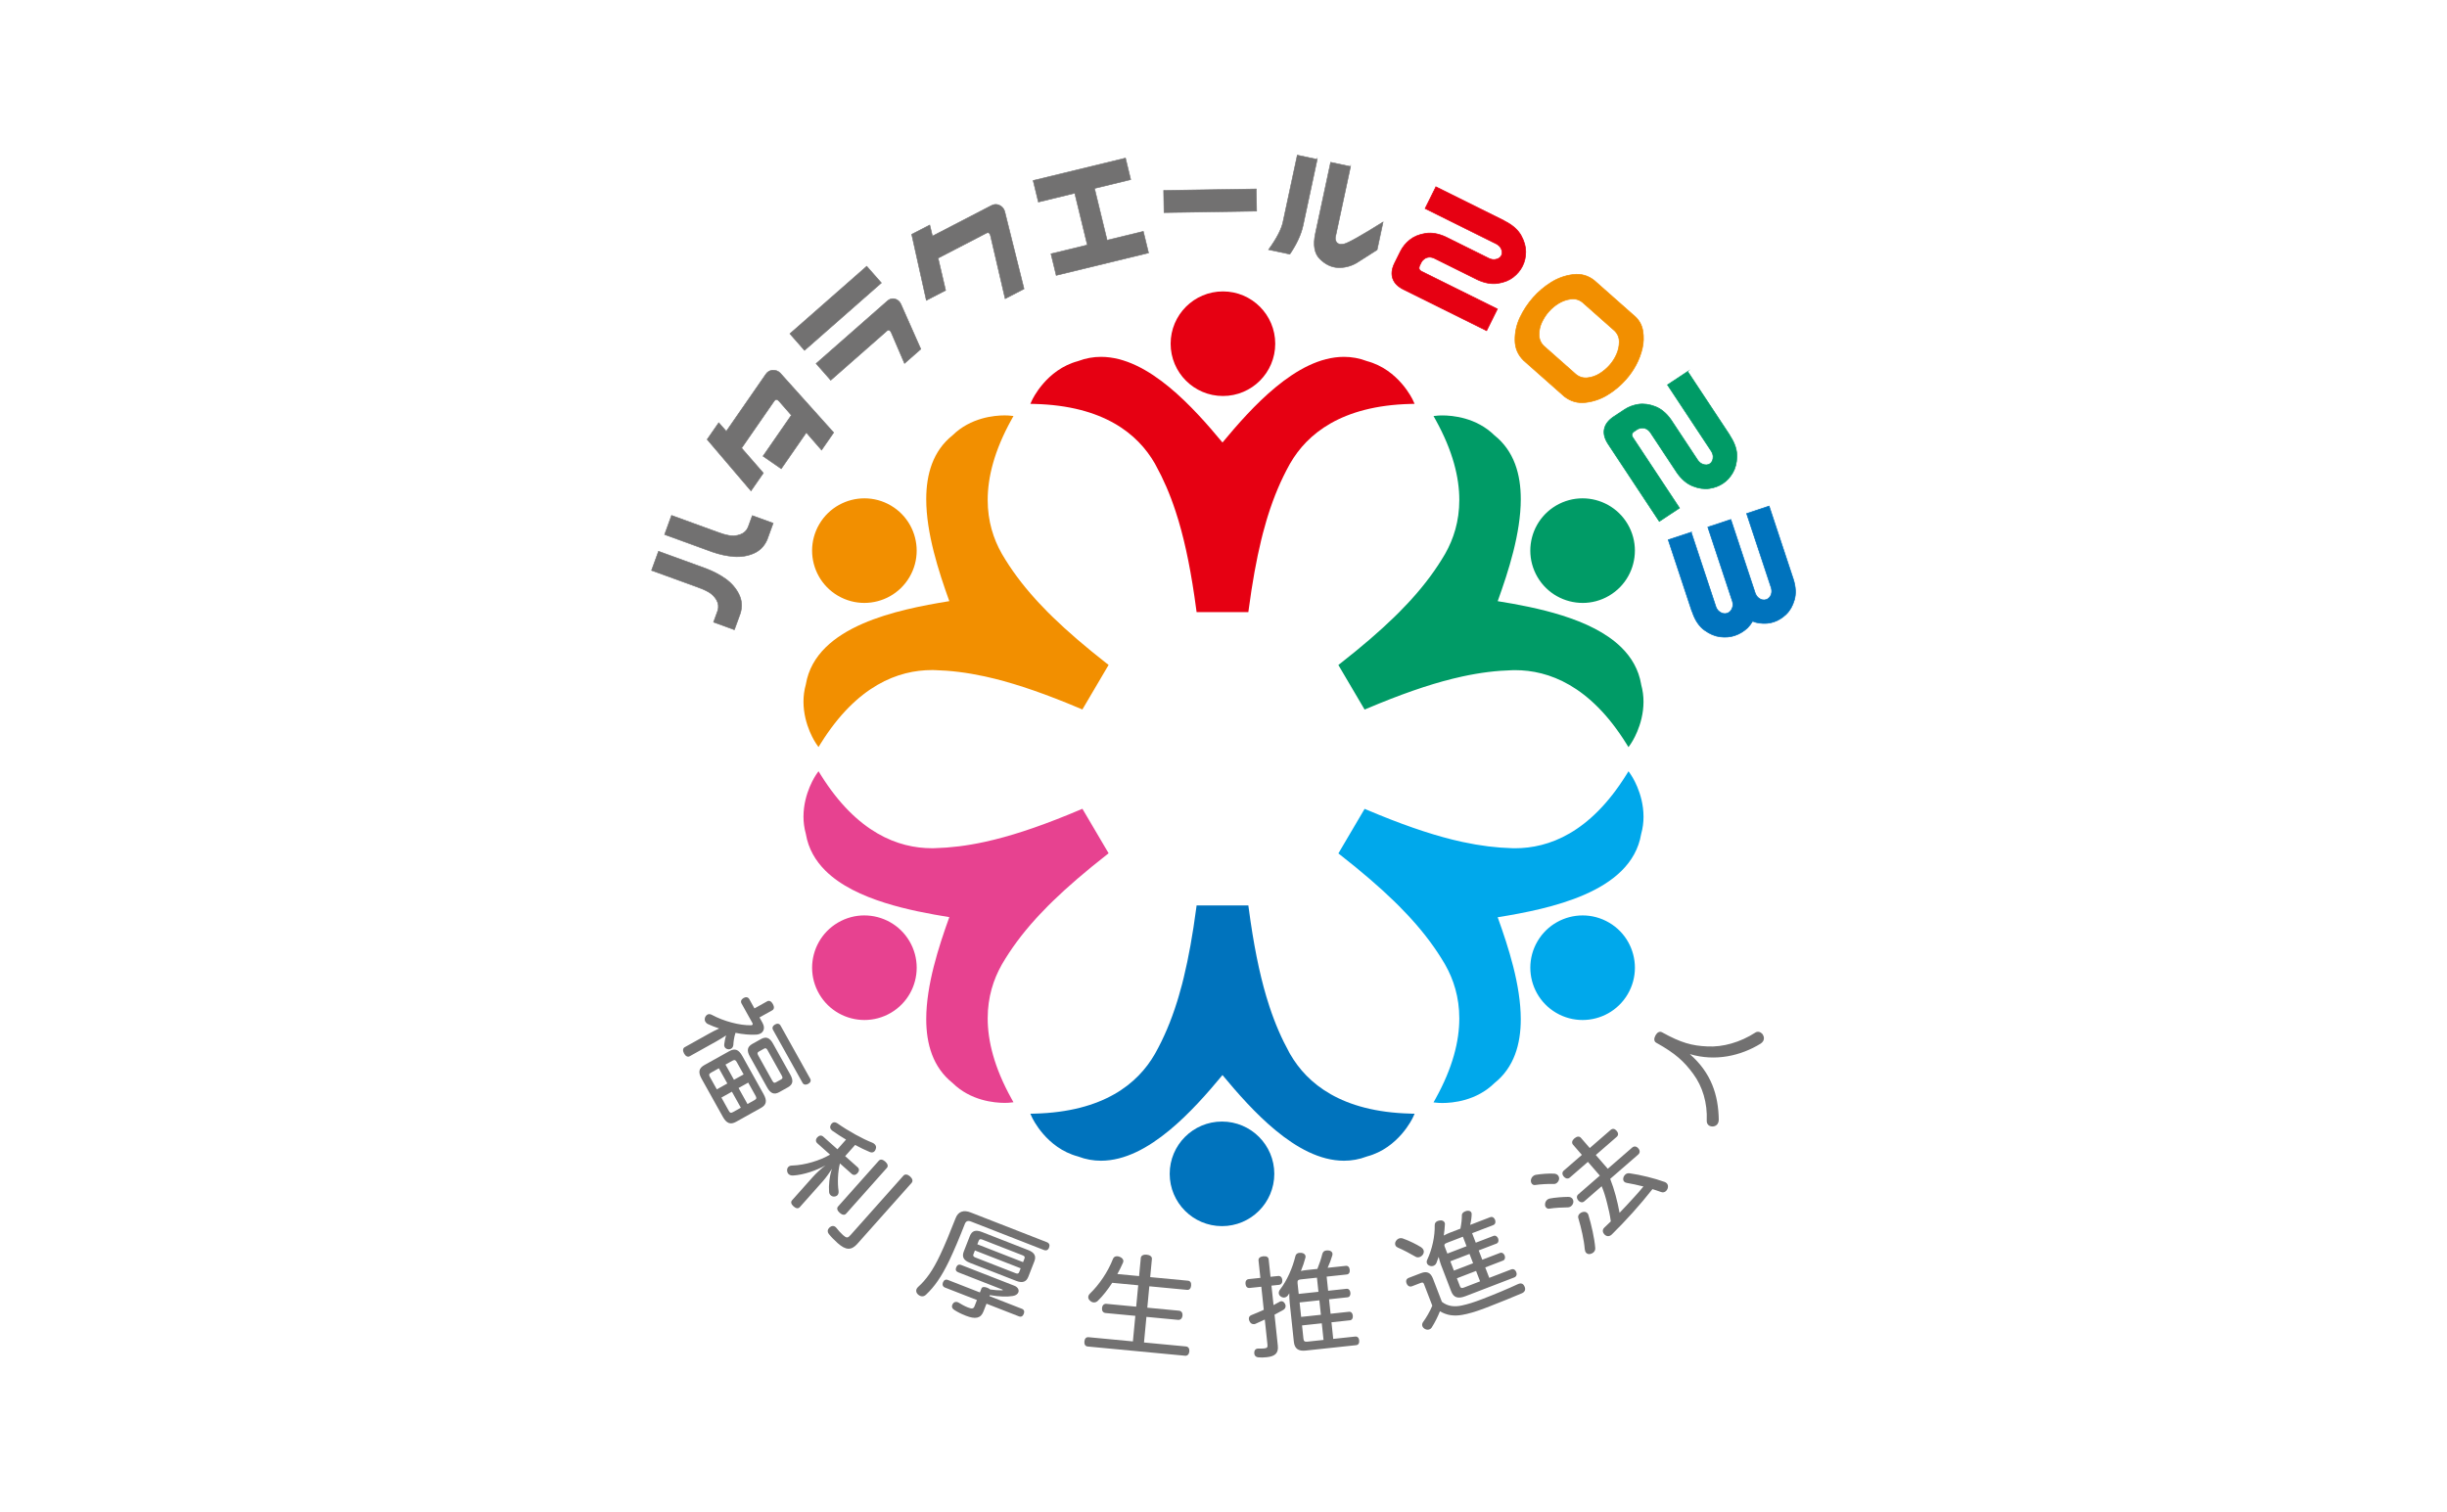 <?xml version="1.0" encoding="UTF-8" standalone="no"?>
<svg
   id="_レイヤー_1"
   data-name="レイヤー 1"
   viewBox="0 0 1600 989"
   version="1.1"
   sodipodi:docname="hatarakuyell.svg"
   width="1600"
   height="989"
   inkscape:version="1.2 (dc2aedaf03, 2022-05-15)"
   inkscape:export-filename="hatarakuyell.png"
   inkscape:export-xdpi="96"
   inkscape:export-ydpi="96"
   xmlns:inkscape="http://www.inkscape.org/namespaces/inkscape"
   xmlns:sodipodi="http://sodipodi.sourceforge.net/DTD/sodipodi-0.dtd"
   xmlns="http://www.w3.org/2000/svg"
   xmlns:svg="http://www.w3.org/2000/svg">
  <sodipodi:namedview
     id="namedview87"
     pagecolor="#ffffff"
     bordercolor="#000000"
     borderopacity="0.25"
     inkscape:showpageshadow="2"
     inkscape:pageopacity="0.0"
     inkscape:pagecheckerboard="0"
     inkscape:deskcolor="#d1d1d1"
     showgrid="false"
     inkscape:zoom="1.3056855"
     inkscape:cx="926.33333"
     inkscape:cy="393.28001"
     inkscape:window-width="1931"
     inkscape:window-height="1259"
     inkscape:window-x="114"
     inkscape:window-y="114"
     inkscape:window-maximized="0"
     inkscape:current-layer="_レイヤー_1" />
  <defs
     id="defs4">
    <style
       id="style2">
      .cls-1 {
        fill: #e74290;
      }

      .cls-2 {
        stroke: #727171;
        stroke-width: .37px;
      }

      .cls-2, .cls-3, .cls-4, .cls-5, .cls-6 {
        stroke-miterlimit: 10;
      }

      .cls-2, .cls-7 {
        fill: #727171;
      }

      .cls-8, .cls-4 {
        fill: #0073bd;
      }

      .cls-9 {
        fill: #00a8eb;
      }

      .cls-3 {
        stroke: #009b66;
      }

      .cls-3, .cls-10 {
        fill: #009b66;
      }

      .cls-3, .cls-4, .cls-5, .cls-6 {
        stroke-width: .43px;
      }

      .cls-4 {
        stroke: #0073bd;
      }

      .cls-11, .cls-6 {
        fill: #e60012;
      }

      .cls-12, .cls-5 {
        fill: #f28f00;
      }

      .cls-5 {
        stroke: #f28f00;
      }

      .cls-6 {
        stroke: #e60012;
      }
    </style>
  </defs>
  <g
     id="g356"
     transform="translate(0,101.228)">
    <g
       id="g28"
       transform="translate(425.795)">
      <path
         class="cls-2"
         d="m 4.79,259.29 31.01,11.29 c 4.79,1.81 9.11,4.08 12.95,6.81 3.82,2.79 6.69,6.13 8.62,10.01 1.93,3.89 2.24,8.04 0.93,12.46 l -3.91,10.75 -13.62,-4.96 2.77,-7.6 c 0.72,-2.4 0.44,-4.7 -0.82,-6.91 -1.27,-2.21 -3,-3.94 -5.19,-5.19 -2.19,-1.25 -4.69,-2.35 -7.49,-3.31 L 0.23,271.8 4.78,259.29 Z m 8.53,-23.45 29.79,10.84 c 2.76,1.07 5.37,1.84 7.86,2.28 2.48,0.45 4.92,0.24 7.31,-0.64 2.39,-0.88 4.09,-2.46 5.07,-4.76 l 2.77,-7.6 13.62,4.96 -3.91,10.75 c -1.85,4.23 -4.76,7.21 -8.72,8.95 -3.97,1.74 -8.32,2.45 -13.04,2.13 -4.7,-0.38 -9.47,-1.41 -14.3,-3.11 L 8.76,248.35 13.31,235.84 Z"
         id="path6" />
      <path
         class="cls-2"
         d="m 36.58,186.16 7.58,-10.94 4.95,5.59 L 75,143.43 c 1.05,-1.51 2.47,-2.37 4.27,-2.56 2.01,-0.12 3.7,0.49 5.05,1.82 l 34.99,38.99 -7.92,11.43 -9.96,-11.46 -16.4,23.67 -11.92,-8.25 18.53,-26.76 -8.01,-9.15 c -1.2,-1.31 -2.2,-1.44 -3.01,-0.41 L 59.11,191.8 73.33,208.13 65.24,219.8 36.56,186.14 Z"
         id="path8" />
      <path
         class="cls-2"
         d="m 90.68,117.02 50.24,-44.13 9.57,10.89 -50.24,44.13 z m 17.14,19.51 46.68,-41.01 c 1.38,-1.21 2.92,-1.65 4.62,-1.32 1.88,0.46 3.25,1.56 4.09,3.32 l 13.09,29.55 -10.67,9.37 -8.67,-20.18 c -0.75,-1.65 -1.64,-2.07 -2.67,-1.25 l -36.9,32.41 z"
         id="path10" />
      <path
         class="cls-2"
         d="m 170.32,52.03 11.82,-6.12 1.76,7.25 38.62,-20.01 c 1.63,-0.85 3.29,-0.93 4.97,-0.26 1.84,0.84 3.04,2.16 3.62,3.98 l 12.67,50.83 -12.35,6.4 -9.58,-41.22 c -0.45,-1.72 -1.27,-2.31 -2.47,-1.77 l -31.79,16.47 4.93,21.09 -12.61,6.53 z"
         id="path12" />
      <path
         class="cls-2"
         d="m 261.4,64.76 23.77,-5.78 -8.23,-33.85 -23.77,5.78 -3.43,-14.09 60.38,-14.67 3.42,14.09 -23.67,5.75 8.23,33.85 23.67,-5.75 3.43,14.09 -60.38,14.67 z"
         id="path14" />
      <path
         class="cls-2"
         d="m 335.09,23.3 60.55,-0.95 0.23,14.5 -60.55,0.95 z"
         id="path16" />
      <path
         class="cls-2"
         d="m 435.48,3 -9.28,43.38 c -1.33,5.91 -4.21,12.12 -8.63,18.62 l -13.89,-2.97 c 5.26,-7.28 8.39,-13.29 9.4,-18.01 l 9.38,-43.8 13.02,2.79 z m 21.8,4.67 -9.85,46.02 c -0.23,1.06 -0.05,2.13 0.52,3.21 0.84,1.43 2.52,1.9 5.04,1.41 2.53,-0.49 11.05,-5.27 25.56,-14.34 l -3.9,18.2 -13.54,8.61 c -3.9,2.19 -7.94,3.18 -12.14,2.99 -4.19,-0.2 -8.1,-2.06 -11.71,-5.6 -3.61,-3.54 -4.6,-9.12 -2.97,-16.73 l 9.97,-46.55 13.02,2.79 z"
         id="path18" />
      <path
         class="cls-6"
         d="m 513.08,20.93 44.26,21.96 c 0.4,0.2 0.78,0.44 1.15,0.7 l 0.6,0.3 c 4.6,2.46 7.88,5.5 9.83,9.1 1.95,3.61 2.92,7.11 2.91,10.49 -0.01,3.38 -0.71,6.45 -2.07,9.21 -1.4,2.83 -3.43,5.28 -6.08,7.35 -2.65,2.07 -6.02,3.42 -10.11,4.03 -4.09,0.61 -8.51,-0.17 -13.25,-2.35 L 511.88,67.61 c -1.3,-0.56 -2.51,-0.76 -3.63,-0.61 -1.12,0.15 -2.09,0.57 -2.93,1.25 -0.84,0.69 -1.38,1.27 -1.63,1.77 l -1.1,2.23 c -0.46,0.92 -0.59,1.73 -0.4,2.44 0.19,0.71 0.93,1.34 2.24,1.9 l 48.87,24.25 -7.05,14.2 -54.28,-26.93 c -3.74,-1.85 -6.11,-4.24 -7.11,-7.16 -1.01,-2.92 -0.65,-6.2 1.07,-9.83 l 3.95,-7.95 c 1.44,-2.9 3.5,-5.42 6.18,-7.56 2.69,-2.14 6.08,-3.54 10.19,-4.19 4.11,-0.65 8.53,0.12 13.27,2.3 l 28.44,14.11 c 1.3,0.56 2.5,0.78 3.6,0.67 1.1,-0.12 2.01,-0.41 2.75,-0.88 0.73,-0.47 1.27,-1.06 1.63,-1.77 0.35,-0.7 0.49,-1.49 0.42,-2.37 -0.07,-0.87 -0.39,-1.78 -0.96,-2.72 -0.57,-0.94 -1.48,-1.76 -2.71,-2.46 l -46.66,-23.16 7.05,-14.2 z"
         id="path20" />
      <path
         class="cls-5"
         d="m 643.32,105.75 c 2.8,2.58 4.5,5.77 5.11,9.58 0.61,3.81 0.48,7.58 -0.4,11.33 -0.88,3.75 -2.24,7.34 -4.07,10.77 -1.84,3.43 -4.06,6.62 -6.68,9.57 -3.45,3.9 -7.4,7.22 -11.87,9.96 -4.46,2.74 -9.27,4.41 -14.43,5.01 -5.16,0.6 -9.79,-0.71 -13.91,-3.93 l -26.55,-23.48 c -3.75,-3.63 -5.66,-8.06 -5.72,-13.27 -0.07,-5.21 1.03,-10.19 3.29,-14.94 2.25,-4.74 5.1,-9.06 8.55,-12.96 3.45,-3.9 7.39,-7.23 11.82,-10 4.43,-2.76 9.24,-4.46 14.42,-5.09 5.18,-0.63 9.81,0.7 13.87,3.97 l 1.59,1.41 23.36,20.66 1.59,1.41 z m -38.59,37.9 c 2.22,1.76 4.74,2.48 7.55,2.17 2.81,-0.31 5.43,-1.22 7.88,-2.75 2.44,-1.53 4.6,-3.35 6.49,-5.48 1.88,-2.12 3.4,-4.49 4.56,-7.1 1.16,-2.61 1.75,-5.33 1.76,-8.16 0.01,-2.83 -0.99,-5.24 -3,-7.23 l -21.1,-18.66 c -2.23,-1.76 -4.74,-2.46 -7.55,-2.09 -2.81,0.36 -5.43,1.28 -7.88,2.75 -2.44,1.47 -4.61,3.27 -6.49,5.4 -1.88,2.13 -3.43,4.49 -4.64,7.11 -1.22,2.61 -1.8,5.33 -1.76,8.15 0.04,2.83 1.07,5.23 3.08,7.23 z"
         id="path22" />
      <path
         class="cls-3"
         d="m 677.71,141.72 27.25,41.22 c 0.25,0.37 0.46,0.77 0.64,1.18 l 0.37,0.56 c 2.74,4.44 4.06,8.71 3.93,12.81 -0.12,4.1 -1.04,7.62 -2.75,10.53 -1.71,2.92 -3.85,5.23 -6.41,6.92 -2.63,1.74 -5.62,2.84 -8.95,3.3 -3.34,0.47 -6.93,-0.07 -10.77,-1.59 -3.84,-1.52 -7.27,-4.42 -10.28,-8.68 l -17.51,-26.49 c -0.85,-1.14 -1.79,-1.92 -2.83,-2.35 -1.04,-0.43 -2.09,-0.56 -3.16,-0.39 -1.07,0.17 -1.84,0.41 -2.3,0.71 l -2.07,1.37 c -0.86,0.57 -1.38,1.2 -1.57,1.91 -0.19,0.71 0.13,1.63 0.98,2.77 l 30.09,45.51 -13.22,8.74 -33.42,-50.54 c -2.3,-3.48 -3.16,-6.74 -2.56,-9.77 0.6,-3.03 2.55,-5.68 5.87,-7.97 l 7.4,-4.89 c 2.7,-1.78 5.75,-2.93 9.15,-3.43 3.4,-0.51 7.04,0 10.92,1.49 3.88,1.5 7.32,4.39 10.33,8.65 l 17.51,26.49 c 0.85,1.14 1.77,1.93 2.78,2.38 1.01,0.45 1.95,0.66 2.82,0.62 0.87,-0.04 1.64,-0.28 2.29,-0.71 0.66,-0.43 1.17,-1.05 1.55,-1.83 0.38,-0.79 0.56,-1.73 0.54,-2.84 -0.02,-1.11 -0.39,-2.27 -1.1,-3.49 l -28.73,-43.46 13.22,-8.74 z"
         id="path24" />
      <path
         class="cls-4"
         d="m 680.03,246.83 16.16,48.82 c 0.52,1.32 1.22,2.32 2.12,3.01 0.89,0.69 1.78,1.12 2.67,1.3 0.89,0.18 1.75,0.13 2.57,-0.14 0.82,-0.27 1.54,-0.75 2.15,-1.42 0.61,-0.67 1.06,-1.55 1.37,-2.63 0.3,-1.08 0.27,-2.31 -0.09,-3.68 l -16.09,-48.61 15.05,-4.98 15.88,47.97 c 0.02,0.07 0.05,0.14 0.07,0.21 0.52,1.32 1.2,2.33 2.06,3.03 0.86,0.7 1.73,1.14 2.62,1.31 0.89,0.18 1.75,0.13 2.57,-0.15 0.75,-0.25 1.43,-0.71 2.04,-1.38 0.6,-0.67 1.04,-1.54 1.31,-2.61 0.27,-1.07 0.22,-2.29 -0.15,-3.66 l -16.09,-48.61 14.72,-4.87 15.88,47.97 c 1.56,4.98 1.77,9.44 0.63,13.39 -1.14,3.95 -2.95,7.1 -5.41,9.44 -2.46,2.35 -5.15,4 -8.07,4.97 -2.92,0.97 -6.04,1.21 -9.35,0.74 -1.56,-0.19 -3.06,-0.6 -4.51,-1.22 -0.95,1.65 -2.05,3.11 -3.29,4.38 -2.55,2.34 -5.36,4.01 -8.43,5.03 -2.92,0.97 -6.09,1.23 -9.52,0.79 -3.43,-0.44 -6.81,-1.87 -10.15,-4.29 -3.34,-2.43 -5.9,-6.09 -7.69,-11 l -0.21,-0.64 c -0.22,-0.4 -0.39,-0.81 -0.53,-1.24 L 665,251.79 l 15.05,-4.98 z"
         id="path26" />
    </g>
    <g
       id="g46"
       transform="translate(427.599)">
      <path
         class="cls-7"
         d="m 71.05,567.88 c 1.63,2.92 0.81,5.54 -1.35,6.75 -0.74,0.41 -1.6,0.63 -2.59,0.75 -4.23,0.27 -9.13,-0.21 -13.8,-1.17 -0.92,2.86 -1.3,5.68 -1.4,7.82 -0.08,1.17 -0.62,2.09 -1.49,2.57 -0.5,0.28 -1.06,0.42 -1.65,0.4 -1.2,-0.11 -2.08,-0.67 -2.52,-1.46 -0.29,-0.53 -0.41,-1.16 -0.29,-1.84 0.23,-1.78 0.56,-3.79 1.23,-5.81 -1.97,1.27 -4,2.58 -6.23,3.82 l -17.59,9.81 c -1.3,0.73 -2.71,-0.05 -3.67,-1.78 -1,-1.79 -0.86,-3.43 0.38,-4.12 l 16.29,-9.09 c 1.92,-1.07 4.06,-2.18 6.28,-3.15 -2.67,-0.86 -5.33,-1.98 -7.39,-2.92 -0.77,-0.36 -1.32,-0.91 -1.69,-1.58 -0.48,-0.86 -0.49,-1.9 -0.05,-3.01 0.33,-0.71 0.84,-1.25 1.4,-1.57 0.81,-0.45 1.71,-0.43 2.71,0.05 8.14,4.41 18.54,7.04 25.78,6.91 0.32,0 0.54,-0.04 0.73,-0.15 0.5,-0.27 0.56,-0.75 0.19,-1.41 l -7.06,-12.66 c -0.78,-1.39 -0.17,-2.77 1.38,-3.64 1.49,-0.83 2.92,-0.59 3.7,0.81 l 3.36,6.03 8.36,-4.66 c 1.3,-0.73 2.71,0.05 3.67,1.78 1.04,1.85 0.92,3.4 -0.38,4.12 l -8.36,4.66 2.07,3.71 z m 0.62,46.41 c 2.4,4.31 1.95,6.99 -1.7,9.03 l -16.23,9.05 c -3.72,2.08 -6.3,1.08 -8.7,-3.23 l -13.9,-24.92 c -2.4,-4.31 -1.82,-6.9 1.9,-8.97 l 16.23,-9.05 c 3.65,-2.04 6.1,-1.14 8.5,3.16 l 13.9,24.92 z m -23.69,-6.95 -5.55,-9.94 -5.14,2.87 c -1.49,0.83 -1.4,1.56 -0.7,2.82 l 4.51,8.09 6.87,-3.84 z m 0.92,17.82 c 0.74,1.33 1.28,1.72 2.77,0.89 l 5.14,-2.87 -5.84,-10.47 -6.87,3.84 4.8,8.62 z m 9.73,-23.76 -4.51,-8.09 c -0.7,-1.26 -1.34,-1.68 -2.71,-0.92 l -4.64,2.59 5.54,9.94 z m 7.16,16.78 c 1.36,-0.76 1.38,-1.46 0.64,-2.79 l -4.8,-8.62 -6.32,3.53 5.84,10.47 z m -3.12,-28.59 c -2.11,-3.78 -1.64,-6.3 1.64,-8.13 l 5.7,-3.18 c 3.28,-1.83 5.67,-0.9 7.81,2.94 l 11.31,20.28 c 2.22,3.98 1.75,6.5 -1.53,8.33 l -5.7,3.18 c -3.28,1.83 -5.67,0.9 -7.89,-3.07 L 62.66,589.59 Z m 11.66,-3.98 c -0.7,-1.26 -1.31,-1.62 -2.3,-1.06 l -3.53,1.97 c -0.99,0.55 -1.01,1.26 -0.3,2.51 l 9.2,16.51 c 0.74,1.32 1.31,1.62 2.3,1.06 l 3.53,-1.97 c 0.99,-0.55 1.04,-1.19 0.3,-2.51 l -9.21,-16.5 z m 3.48,-13.41 c -0.74,-1.32 -0.03,-2.68 1.39,-3.47 1.43,-0.79 2.82,-0.62 3.56,0.71 l 19.37,34.73 c 0.78,1.39 0.15,2.61 -1.27,3.4 -1.36,0.76 -2.91,0.76 -3.69,-0.64 L 77.8,572.2 Z"
         id="path30" />
      <path
         class="cls-7"
         d="m 125.59,644.04 c -3.14,-1.84 -6.13,-3.84 -9.02,-5.84 -0.11,-0.1 -0.23,-0.2 -0.34,-0.3 -1.13,-1.01 -1.36,-2.35 -0.41,-3.88 0.14,-0.16 0.24,-0.26 0.33,-0.37 1.08,-1.22 2.39,-1.2 3.72,-0.3 7.18,5.06 16.5,10.22 22.92,12.71 0.6,0.25 1.04,0.55 1.38,0.85 0.91,0.81 1.32,1.84 0.91,3.09 -0.2,0.68 -0.46,1.2 -0.79,1.58 -0.8,0.9 -1.92,1.14 -3.23,0.55 -2.97,-1.23 -6.14,-2.8 -9.53,-4.59 l -6.51,7.31 8.16,7.27 c 1.19,1.06 1.12,2.51 -0.06,3.84 -1.18,1.32 -2.61,1.56 -3.81,0.51 l -7.71,-6.86 c -1.38,5.32 -1.68,12.84 -0.9,17.91 0.16,1.19 -0.11,2.18 -0.68,2.82 -0.47,0.53 -1.17,0.86 -2.05,0.93 -0.82,0.13 -1.74,-0.22 -2.36,-0.77 -0.62,-0.55 -1.06,-1.32 -1.09,-2.2 -0.37,-4.03 0.19,-10.37 1.89,-15.13 -1.83,2.74 -3.99,5.85 -5.92,8.02 L 95.35,688.2 c -1.04,1.17 -2.52,0.89 -4.05,-0.47 -1.59,-1.41 -2.03,-2.85 -1,-4.02 l 13.49,-15.15 c 2.36,-2.65 5.58,-5.58 8.35,-7.67 -5.94,3.36 -14.26,6.2 -21.14,6.63 -1.09,0.08 -2.15,-0.21 -2.89,-0.86 -0.56,-0.51 -0.94,-1.22 -1.03,-2.15 -0.14,-0.98 0.14,-1.87 0.7,-2.51 0.57,-0.64 1.42,-1.02 2.62,-1 8.35,-0.26 18.17,-3.29 24.74,-7.14 l -8.33,-7.42 c -1.19,-1.06 -1.17,-2.57 0,-3.89 1.18,-1.32 2.67,-1.52 3.86,-0.46 l 9.29,8.27 5.61,-6.31 z m 7.41,68.14 c -3.92,4.4 -7.51,4.33 -12.9,-0.46 -2.27,-2.02 -4.39,-4.2 -5.81,-6.03 -0.89,-1.17 -0.96,-2.57 0.12,-3.79 0.19,-0.21 0.38,-0.42 0.67,-0.64 1.31,-1.02 2.67,-0.95 3.75,0.01 0.17,0.15 0.28,0.25 0.41,0.46 1.18,1.53 2.86,3.41 4.33,4.72 2.44,2.17 3.2,2 4.99,-0.02 l 34.58,-38.84 c 1.04,-1.17 2.78,-0.85 4.31,0.52 1.59,1.41 2.05,3.06 1.01,4.23 l -35.47,39.84 z m -7.38,-19.68 c -1.04,1.17 -2.69,0.74 -4.22,-0.62 -1.53,-1.36 -2.04,-2.96 -1.05,-4.07 l 26.7,-29.99 c 1.04,-1.16 2.63,-0.79 4.16,0.57 1.53,1.36 2.14,2.95 1.11,4.12 z"
         id="path32" />
      <path
         class="cls-7"
         d="m 256.88,711.12 c 1.63,0.63 2.11,1.89 1.47,3.54 -0.64,1.65 -1.83,2.18 -3.46,1.54 l -47.51,-18.55 c -2.12,-0.83 -3.38,-0.33 -4.13,1.59 -3.54,9.05 -6.9,17.03 -10.19,23.97 -5.14,10.64 -9.54,16.91 -15.24,22.3 -1.06,1.03 -2.38,1.28 -3.65,0.78 -0.57,-0.22 -1.15,-0.6 -1.68,-1.11 -1,-1 -1.25,-2.24 -0.81,-3.36 0.18,-0.46 0.5,-0.87 0.92,-1.32 5.39,-4.82 9.72,-10.9 14.41,-20.8 3.1,-6.48 6.5,-14.75 10.27,-24.39 1.68,-4.3 5.22,-5.43 9.81,-3.63 l 49.78,19.43 z m -41.45,45.35 c -1.78,4.56 -5.36,5.14 -11.51,2.74 -3.04,-1.18 -5.62,-2.5 -7.56,-3.79 -1.31,-0.82 -1.85,-1.94 -1.33,-3.26 0.08,-0.2 0.18,-0.46 0.35,-0.7 0.73,-1.24 2,-1.58 3.28,-1.08 0.21,0.08 0.42,0.17 0.68,0.34 1.5,0.96 3.91,2.29 5.96,3.09 2.83,1.1 3.67,0.82 4.37,-0.96 l 1.52,-3.9 -20.93,-8.17 c -1.41,-0.55 -1.88,-1.87 -1.28,-3.4 0.6,-1.53 1.8,-2.11 3.22,-1.56 l 20.93,8.17 1.03,-2.64 c 0.39,-0.99 1.71,-1.24 3.76,-0.44 0.85,0.33 1.5,0.74 1.92,1.13 2.92,0.46 5.39,0.58 7.52,0.57 0.5,-0.03 0.77,-0.08 0.79,-0.15 0.05,-0.13 -0.21,-0.31 -0.7,-0.5 l -28.42,-11.1 c -1.56,-0.61 -2.05,-1.64 -1.43,-3.22 0.65,-1.65 1.76,-2.21 3.31,-1.6 l 34.72,13.55 c 2.33,0.91 3.23,2.78 2.64,4.3 -0.47,1.19 -1.73,2.14 -3.72,2.43 -3.4,0.57 -8.6,0.53 -14.93,-0.58 l -0.26,0.66 21.21,8.28 c 1.49,0.58 1.83,1.78 1.24,3.3 -0.59,1.52 -1.69,2.23 -3.17,1.65 l -21.21,-8.28 -1.99,5.09 z m 29.25,-40.21 c 4.03,1.57 5.42,3.87 4.05,7.37 l -3.95,10.11 c -1.34,3.44 -3.94,4.25 -7.97,2.67 L 206.55,724.6 c -4.1,-1.6 -5.32,-3.9 -3.98,-7.34 l 3.95,-10.11 c 1.37,-3.5 3.8,-4.3 7.9,-2.7 l 30.26,11.82 z m -35.8,2.77 c -0.39,0.99 0.02,1.61 1.3,2.11 l 26.3,10.27 c 1.2,0.47 1.92,0.29 2.31,-0.7 l 0.98,-2.51 -29.91,-11.67 -0.98,2.51 z m 32.47,5.14 0.93,-2.38 c 0.41,-1.06 -0.02,-1.61 -1.23,-2.08 l -26.3,-10.27 c -1.27,-0.5 -1.97,-0.39 -2.38,0.67 l -0.93,2.38 z"
         id="path34" />
      <path
         class="cls-7"
         d="m 314.74,759.29 -19.5,-1.85 c -1.59,-0.15 -2.45,-1.44 -2.28,-3.28 0.16,-1.69 1.26,-2.87 2.85,-2.72 l 19.5,1.85 1.33,-13.99 -17,-1.61 c -2.85,4.36 -5.98,8.42 -9.43,11.8 -0.84,0.77 -1.78,1.11 -2.77,1.02 -0.83,-0.08 -1.63,-0.44 -2.33,-1.15 -0.85,-0.72 -1.22,-1.61 -1.13,-2.53 0.07,-0.71 0.44,-1.46 1.12,-2.11 6.04,-5.84 11.71,-14.14 15.03,-22.67 0.51,-1.31 1.62,-1.84 2.91,-1.72 0.45,0.04 0.98,0.16 1.49,0.36 1.61,0.65 2.51,1.74 2.38,3.01 -0.02,0.28 -0.13,0.56 -0.23,0.83 -1.07,2.46 -2.3,4.91 -3.68,7.42 l 14.21,1.34 1.12,-11.87 c 0.15,-1.55 1.75,-2.33 3.79,-2.14 2.19,0.21 3.61,1.27 3.47,2.82 l -1.12,11.87 24.71,2.34 c 1.51,0.14 2.23,1.35 2.06,3.19 -0.17,1.84 -1.12,2.96 -2.63,2.81 l -24.71,-2.34 -1.32,13.99 20.71,1.96 c 1.59,0.15 2.46,1.44 2.29,3.21 -0.17,1.77 -1.27,2.94 -2.86,2.8 l -20.71,-1.96 -1.59,16.74 27.43,2.6 c 1.59,0.15 2.38,1.43 2.21,3.27 -0.17,1.77 -1.19,2.95 -2.78,2.8 l -63.71,-6.04 c -1.59,-0.15 -2.3,-1.5 -2.13,-3.27 0.17,-1.84 1.12,-2.96 2.7,-2.81 l 29.02,2.75 1.59,-16.74 z"
         id="path36" />
      <path
         class="cls-7"
         d="m 405.1,752.27 c 1.37,-0.72 2.67,-1.43 3.9,-2.13 0.35,-0.25 0.73,-0.36 1.1,-0.4 0.98,-0.11 1.8,0.45 2.46,1.59 0.27,0.4 0.4,0.88 0.44,1.31 0.11,1.06 -0.39,2.04 -1.39,2.71 -1.8,1.05 -3.74,2.11 -5.84,3.19 l 2.14,20.18 c 0.52,4.87 -1.62,7.02 -7.2,7.62 -2.04,0.22 -3.94,0.28 -5.56,0.09 -1.54,-0.12 -2.47,-1.02 -2.63,-2.5 -0.02,-0.21 -0.05,-0.5 0,-0.71 0.05,-1.65 0.97,-2.39 2.25,-2.53 0.23,-0.02 0.45,-0.05 0.69,0 0.92,0.04 2.37,0.03 3.58,-0.1 1.96,-0.21 2.28,-0.81 2.1,-2.51 l -1.74,-16.37 c -1.96,0.92 -4,1.85 -5.89,2.7 -0.36,0.18 -0.73,0.29 -1.04,0.32 -1.28,0.14 -2.5,-0.52 -3.11,-2.02 -0.2,-0.48 -0.32,-0.89 -0.37,-1.32 -0.13,-1.2 0.46,-2.12 1.71,-2.61 2.64,-1.07 5.41,-2.22 8.03,-3.43 l -1.6,-15.1 -7.55,0.8 c -1.66,0.18 -2.61,-0.86 -2.8,-2.63 -0.18,-1.69 0.52,-2.98 2.18,-3.16 l 7.55,-0.8 -1.21,-11.36 c -0.17,-1.55 1.03,-2.54 3.06,-2.76 2.11,-0.23 3.41,0.49 3.58,2.05 l 1.21,11.36 4.91,-0.52 c 1.59,-0.17 2.61,0.86 2.79,2.56 0.19,1.77 -0.59,3.06 -2.18,3.23 l -4.91,0.52 1.35,12.7 z m 35.72,-9.38 12.07,-1.29 c 1.36,-0.14 2.32,0.97 2.49,2.59 0.17,1.62 -0.54,2.84 -1.9,2.98 l -12.07,1.29 1,9.46 12.07,-1.29 c 1.36,-0.15 2.31,0.89 2.48,2.52 0.18,1.69 -0.53,2.91 -1.89,3.06 l -12.07,1.29 1.15,10.87 14.42,-1.54 c 1.36,-0.14 2.38,0.82 2.55,2.51 0.2,1.84 -0.6,2.99 -1.96,3.13 L 426.11,782 c -4.68,0.5 -7.22,-1.16 -7.71,-5.74 l -2.69,-25.33 c -0.21,-1.98 -0.3,-4.25 -0.3,-6.39 -0.26,0.38 -0.45,0.76 -0.72,1.15 -0.66,1 -1.59,1.52 -2.5,1.62 -0.76,0.08 -1.54,-0.12 -2.28,-0.61 -0.82,-0.55 -1.28,-1.29 -1.36,-2.07 -0.08,-0.78 0.14,-1.58 0.74,-2.43 4.57,-5.84 8.26,-14.22 10.11,-21.92 0.31,-1.39 1.31,-2.07 2.59,-2.2 0.45,-0.05 0.91,-0.03 1.37,0 1.47,0.2 2.55,1.01 2.68,2.21 0.04,0.35 0,0.72 -0.11,1.08 -0.71,2.71 -1.69,5.67 -2.91,8.59 1.12,-0.26 2.17,-0.45 3.22,-0.56 l 7.55,-0.81 c 1.39,-3.43 2.49,-6.76 3.18,-9.62 0.37,-1.54 1.28,-2.28 2.64,-2.42 0.38,-0.04 0.76,0 1.14,-0.05 1.69,0.1 2.76,0.85 2.9,2.12 0.04,0.35 0,0.71 -0.11,1.15 -0.73,2.5 -1.79,5.4 -3.03,8.1 l 11.85,-1.27 c 1.44,-0.15 2.38,0.82 2.57,2.58 0.19,1.76 -0.53,2.91 -1.96,3.06 l -13.13,1.4 0.98,9.24 z m -17.89,-7.44 c -1.74,0.19 -2.29,0.75 -2.11,2.44 l 0.75,7.06 12.91,-1.38 -0.98,-9.24 -10.57,1.13 z m 12.14,13.69 -12.91,1.38 1.01,9.46 12.91,-1.38 -1,-9.46 z m 1.59,15.03 -12.91,1.38 0.92,8.68 c 0.18,1.69 0.83,2.12 2.57,1.94 l 10.57,-1.13 z"
         id="path38" />
      <path
         class="cls-7"
         d="m 501.66,714.45 c 0.68,0.5 1.24,1.12 1.52,1.85 0.31,0.79 0.26,1.72 -0.27,2.69 -0.55,0.9 -1.3,1.49 -2.15,1.81 -0.92,0.35 -1.99,0.31 -2.74,-0.16 -3.15,-1.83 -8.07,-4.5 -11.76,-6.05 -0.7,-0.34 -1.21,-0.82 -1.47,-1.49 -0.3,-0.79 -0.26,-1.73 0.29,-2.62 0.55,-0.9 1.23,-1.46 2.01,-1.76 0.85,-0.33 1.76,-0.29 2.5,-0.05 4.23,1.49 8.74,3.71 12.06,5.78 z m 1.96,24.33 c -0.53,-1.39 -1.06,-1.49 -2.34,-1 l -5.6,2.15 c -1.56,0.6 -2.91,-0.17 -3.58,-1.89 -0.66,-1.72 -0.1,-3 1.46,-3.6 l 7.93,-3.05 c 3.97,-1.53 6.38,-0.32 7.88,3.58 l 5.83,15.16 c 3.84,3.01 8.33,3.48 13.33,2.32 3.46,-0.72 7.82,-2.09 13.06,-4.11 8.29,-3.18 16.9,-6.8 23.31,-9.79 0.14,-0.05 0.21,-0.08 0.35,-0.14 1.84,-0.71 3.19,-0.16 4,1.73 0.05,0.13 0.08,0.2 0.13,0.33 0.66,1.72 0.03,3.26 -1.93,4.08 -5.87,2.49 -13.94,5.82 -21.24,8.62 -1.13,0.44 -2.2,0.84 -3.26,1.25 -5.67,2.18 -10.8,3.62 -14.32,4.21 -5.62,1.02 -10.29,0.3 -14.72,-2.33 -1.3,3.39 -3.37,7.52 -5.46,10.76 -0.37,0.52 -0.81,0.85 -1.38,1.06 -0.85,0.33 -1.9,0.35 -2.94,-0.24 -0.82,-0.44 -1.41,-1.13 -1.66,-1.79 -0.33,-0.86 -0.21,-1.82 0.36,-2.65 1.94,-2.57 4.68,-7.27 6.1,-10.78 l -5.35,-13.91 z m 33.72,-27.32 11.62,-4.46 c 1.28,-0.49 2.51,0.4 3.02,1.73 0.51,1.32 0.19,2.82 -1.09,3.31 l -11.62,4.46 2.34,6.09 11.62,-4.46 c 1.27,-0.49 2.51,0.4 3.02,1.73 0.51,1.32 0.19,2.82 -1.09,3.3 l -11.62,4.47 2.63,6.82 14.31,-5.5 c 1.49,-0.57 2.74,0.16 3.36,1.75 0.56,1.46 0.14,2.91 -1.34,3.48 l -31.8,12.22 c -4.82,1.85 -7.79,1.09 -9.37,-3.01 l -6.75,-17.55 c -0.61,-1.59 -1.11,-3.53 -1.49,-5.13 -0.47,1.32 -0.94,2.64 -1.43,3.89 -0.36,0.97 -1.08,1.63 -1.93,1.96 -0.78,0.3 -1.59,0.31 -2.43,0.02 -0.94,-0.32 -1.57,-0.92 -1.85,-1.64 -0.28,-0.72 -0.25,-1.5 0.16,-2.34 3.26,-6.95 5.05,-15.39 4.9,-22.55 -0.06,-1.42 0.73,-2.33 2.01,-2.82 0.35,-0.14 0.8,-0.23 1.18,-0.3 1.59,-0.31 2.89,0.33 3.33,1.46 0.13,0.33 0.16,0.63 0.14,1.01 -0.13,2.41 -0.38,4.94 -0.75,7.36 1.27,-0.72 2.73,-1.35 4.15,-1.9 l 6.73,-2.59 c 0.62,-3.05 0.99,-6.08 0.97,-8.89 0.02,-1 0.81,-1.91 2.16,-2.42 0.35,-0.14 0.71,-0.27 1.09,-0.34 1.45,-0.25 2.6,0.22 2.99,1.21 0.1,0.26 0.13,0.56 0.16,0.85 -0.02,2.06 -0.36,4.55 -0.99,7.14 l 13.1,-5.04 c 1.42,-0.54 2.63,0.28 3.19,1.74 0.53,1.39 0.21,2.88 -1.2,3.42 l -13.81,5.31 2.39,6.22 z m -19.04,0.17 c -1.35,0.52 -1.76,1.13 -1.3,2.32 l 1.78,4.63 12.54,-4.82 -2.39,-6.22 -10.62,4.08 z m 14.96,7.17 -12.54,4.82 2.34,6.09 12.54,-4.82 z m 4.28,11.12 -12.54,4.82 1.99,5.16 c 0.48,1.26 1.2,1.44 2.55,0.92 l 10.62,-4.09 -2.62,-6.82 z"
         id="path40" />
      <path
         class="cls-7"
         d="m 588.72,666.29 c 1.03,0.14 1.87,0.53 2.38,1.12 0.51,0.59 0.79,1.38 0.75,2.26 -0.11,1.03 -0.62,1.95 -1.37,2.6 -0.63,0.55 -1.45,0.88 -2.33,0.79 -3.53,-0.13 -8.41,0.16 -11.9,0.66 -0.85,0.18 -1.65,-0.17 -2.16,-0.75 -0.46,-0.53 -0.75,-1.32 -0.71,-2.2 0.06,-1.09 0.59,-2.11 1.39,-2.8 0.46,-0.4 1.07,-0.74 1.65,-0.87 3.4,-0.6 8.76,-1.03 12.28,-0.79 z m 9.19,15.22 c 1.09,-0.01 1.94,0.38 2.5,1.03 0.51,0.59 0.75,1.32 0.76,2.15 -0.06,1.09 -0.58,2.11 -1.39,2.8 -0.57,0.5 -1.39,0.83 -2.17,0.85 -3.29,0.03 -8.52,0.26 -12.13,0.85 -0.85,0.18 -1.65,-0.17 -2.16,-0.76 -0.47,-0.53 -0.71,-1.16 -0.67,-2.05 0.01,-1.14 0.55,-2.26 1.35,-2.96 0.46,-0.4 1.01,-0.69 1.6,-0.82 3.41,-0.71 8.82,-1.08 12.31,-1.11 z m 12.77,-22.93 -11.81,10.26 c -1.21,1.05 -2.74,0.78 -3.95,-0.61 -1.21,-1.39 -1.21,-2.9 0,-3.94 l 11.81,-10.26 -5.77,-6.64 c -1.07,-1.23 -0.7,-2.78 0.85,-4.12 1.66,-1.44 3.24,-1.59 4.31,-0.36 l 5.77,6.64 13.64,-11.84 c 1.26,-1.1 2.69,-0.84 3.9,0.56 1.21,1.39 1.31,2.9 0.05,3.99 l -13.64,11.85 7.81,9 15.93,-13.84 c 1.32,-1.14 2.86,-0.88 4.02,0.46 1.21,1.39 1.26,2.95 -0.06,4.1 l -18.29,15.88 c 2.79,7.15 4.72,14.59 6.11,22.21 3.1,-3.26 6.21,-6.52 9.22,-9.88 2.18,-2.36 4.36,-4.82 6.4,-7.34 -3.86,-0.97 -7.73,-1.84 -11.01,-2.37 -0.72,-0.13 -1.31,-0.46 -1.68,-0.89 -0.6,-0.69 -0.7,-1.74 -0.32,-2.91 0.34,-0.77 0.71,-1.27 1.16,-1.67 0.8,-0.7 1.77,-0.97 2.95,-0.77 6.98,0.98 16.18,3.24 22.8,5.65 0.6,0.23 1.09,0.56 1.46,0.99 0.74,0.86 0.92,2.11 0.43,3.39 -0.28,0.72 -0.65,1.22 -1.17,1.67 -0.86,0.75 -1.98,0.96 -3.33,0.45 -1.65,-0.63 -3.47,-1.22 -5.39,-1.81 -8.06,10.29 -17.67,20.88 -26.56,29.63 -1.5,1.4 -3.18,1.54 -4.75,0.08 -0.09,-0.11 -0.14,-0.16 -0.23,-0.27 -1.35,-1.56 -1.13,-3.15 0.14,-4.35 1.39,-1.3 2.78,-2.6 4.17,-4 -0.52,-3.96 -1.36,-7.83 -2.37,-11.65 -0.95,-3.87 -2.06,-7.7 -3.61,-11.34 l -11.35,9.86 c -1.21,1.05 -2.74,0.78 -3.95,-0.61 -1.16,-1.34 -1.21,-2.9 0,-3.94 l 14.1,-12.25 -7.81,-9 z m -0.29,33.6 c 0.23,0.27 0.45,0.64 0.57,1.01 1.98,6.45 4.01,15.4 4.5,21.64 0.14,1.2 -0.34,2.27 -1.2,3.02 -0.57,0.5 -1.29,0.83 -2.14,1.01 -1.06,0.17 -1.97,-0.07 -2.67,-0.87 -0.46,-0.54 -0.75,-1.32 -0.85,-2.37 -0.44,-5.72 -2.33,-14.04 -4.15,-20.07 -0.45,-1.21 -0.02,-2.34 0.9,-3.13 0.4,-0.35 0.85,-0.64 1.45,-0.88 1.52,-0.57 2.79,-0.26 3.58,0.65 z"
         id="path42" />
      <path
         class="cls-7"
         d="m 696.23,631.1 c 0,0.87 -0.22,1.7 -0.58,2.37 -0.63,1.13 -1.77,1.88 -3.29,1.99 -0.9,0.02 -1.63,-0.13 -2.32,-0.51 -1.05,-0.59 -1.71,-1.73 -1.67,-3.27 0.53,-11.6 -2.75,-22.36 -8.8,-30.59 -6,-8.19 -11.74,-13.47 -24.21,-20.4 -1.61,-0.9 -1.61,-2.8 -0.47,-4.86 1.03,-1.86 2.65,-2.87 4.26,-1.97 12.4,6.89 19.61,8.81 29.59,9.24 10.07,0.56 21.6,-2.67 31.53,-9.13 1.01,-0.65 2.26,-0.57 3.32,0.02 0.68,0.38 1.31,0.99 1.67,1.8 0.71,1.35 0.62,2.69 0.03,3.75 -0.37,0.66 -0.96,1.29 -1.7,1.75 -12.82,7.89 -29.46,11.84 -46.3,6.82 14.08,12.34 18.7,26.8 18.95,43 z"
         id="path44" />
    </g>
    <g
       id="g84"
       transform="translate(427.955)">
      <g
         id="g52">
        <path
           class="cls-11"
           d="m 371.68,157.74 c 18.88,0 34.19,-15.3 34.19,-34.18 v 0 c 0,-18.9 -15.31,-34.21 -34.19,-34.21 v 0 c -18.88,0 -34.19,15.31 -34.2,34.2 0,18.88 15.31,34.19 34.2,34.19 z"
           id="path48" />
        <path
           class="cls-11"
           d="m 495.85,160.37 c -0.05,-0.1 -2.34,-5.07 -7.25,-10.74 -4.86,-5.61 -12.33,-11.93 -22.73,-14.69 l -0.07,-0.03 c -4.99,-1.9 -10.01,-2.77 -15,-2.77 -15.74,0.02 -30.94,8.53 -44.7,19.89 -13.14,10.86 -25,24.4 -34.72,36.13 -9.72,-11.73 -21.58,-25.27 -34.72,-36.13 -13.76,-11.36 -28.96,-19.86 -44.7,-19.89 -4.99,0 -10.02,0.87 -15,2.77 l -0.07,0.03 c -10.41,2.76 -17.88,9.09 -22.73,14.69 -4.9,5.67 -7.2,10.63 -7.25,10.74 l -1.15,2.5 2.75,0.07 c 22.66,0.58 39.51,5.52 52.09,12.67 12.58,7.15 20.91,16.53 26.48,26.15 l 0.06,0.11 c 0.19,0.33 0.38,0.7 0.61,1.13 v 0 c 4.91,8.9 9.18,18.63 12.92,29.99 0.68,2.07 1.35,4.2 2,6.38 4.66,15.71 8.45,34.47 11.58,58.15 l 0.21,1.57 h 33.83 l 0.21,-1.57 c 2.34,-17.69 5.05,-32.63 8.21,-45.62 0.37,-1.52 0.74,-3.01 1.12,-4.48 0.73,-2.78 1.48,-5.46 2.25,-8.07 0.29,-0.99 0.59,-1.96 0.88,-2.92 4.09,-13.14 8.83,-24.12 14.38,-34.09 l 0.32,-0.56 c 5.57,-9.63 13.9,-19.01 26.48,-26.17 12.58,-7.15 29.44,-12.1 52.1,-12.68 l 2.75,-0.07 -1.15,-2.5 z"
           id="path50" />
      </g>
      <g
         id="g58">
        <path
           class="cls-8"
           d="m 371.06,632.23 c -18.88,0 -34.19,15.3 -34.19,34.18 v 0 c 0,18.89 15.31,34.2 34.19,34.21 v 0 c 18.88,0 34.19,-15.31 34.2,-34.2 0,-18.88 -15.31,-34.19 -34.2,-34.19 z"
           id="path54" />
        <path
           class="cls-8"
           d="m 494.25,627.03 c -22.66,-0.58 -39.51,-5.52 -52.09,-12.67 -12.58,-7.15 -20.91,-16.53 -26.48,-26.15 l -0.07,-0.11 c -0.19,-0.33 -0.38,-0.7 -0.61,-1.12 v 0 c -4.91,-8.9 -9.18,-18.63 -12.92,-29.99 -0.68,-2.07 -1.35,-4.2 -2,-6.38 -4.66,-15.71 -8.45,-34.47 -11.58,-58.15 l -0.21,-1.57 h -33.83 l -0.21,1.57 c -2.34,17.69 -5.05,32.63 -8.21,45.62 -0.37,1.52 -0.74,3.01 -1.12,4.48 -0.73,2.78 -1.48,5.46 -2.25,8.07 -0.29,0.99 -0.59,1.96 -0.88,2.92 -4.09,13.14 -8.83,24.13 -14.39,34.09 l -0.32,0.56 c -5.57,9.63 -13.9,19.01 -26.48,26.17 -12.58,7.15 -29.44,12.1 -52.1,12.68 l -2.75,0.07 1.15,2.5 c 0.05,0.1 2.34,5.07 7.25,10.74 4.86,5.61 12.33,11.93 22.74,14.69 l 0.07,0.03 c 4.99,1.9 10.01,2.77 15,2.77 15.74,-0.02 30.94,-8.53 44.7,-19.89 13.14,-10.86 25,-24.4 34.72,-36.13 9.73,11.73 21.58,25.27 34.72,36.13 13.76,11.36 28.96,19.86 44.7,19.89 4.99,0 10.02,-0.87 15,-2.77 l 0.07,-0.03 c 10.41,-2.76 17.88,-9.09 22.74,-14.69 4.9,-5.67 7.2,-10.63 7.25,-10.74 l 1.15,-2.5 -2.75,-0.07 z"
           id="path56" />
      </g>
      <g
         id="g64">
        <path
           class="cls-9"
           d="m 624.2,502.16 c -5.44,-3.2 -11.42,-4.73 -17.31,-4.73 -11.71,0 -23.13,6.03 -29.5,16.85 -3.21,5.44 -4.73,11.42 -4.73,17.32 0,11.71 6.02,23.12 16.84,29.49 5.44,3.21 11.42,4.73 17.32,4.73 11.71,0 23.13,-6.03 29.5,-16.85 3.2,-5.44 4.73,-11.42 4.73,-17.32 0,-11.71 -6.02,-23.13 -16.85,-29.5 z"
           id="path60" />
        <path
           class="cls-9"
           d="m 646.68,432.81 c -0.03,-15.59 -8.16,-27.25 -8.25,-27.4 l -1.57,-2.26 -1.46,2.34 c -11.89,19.06 -24.58,31.04 -37.02,38.27 -12.44,7.23 -24.66,9.73 -35.72,9.74 h -0.58 c 0,0 -0.13,0 -0.13,0 -0.38,0 -0.8,-0.03 -1.28,-0.04 v 0 c -10.16,-0.29 -20.71,-1.55 -32.4,-4.08 -2.13,-0.46 -4.3,-0.96 -6.51,-1.51 -15.9,-3.96 -33.99,-10.21 -55.98,-19.52 l -1.46,-0.62 -17.16,29.15 1.25,0.98 c 14.05,10.99 25.55,20.91 35.14,30.22 1.12,1.09 2.22,2.17 3.29,3.24 2.03,2.04 3.96,4.05 5.81,6.04 0.7,0.75 1.39,1.5 2.07,2.24 9.25,10.19 16.31,19.85 22.07,29.69 l 0.32,0.57 c 5.33,9.42 9.12,20.99 9.12,34.94 0,14.72 -4.23,32.13 -15.52,52.49 l -1.34,2.41 2.74,0.28 c 0.05,0 1.17,0.12 3.06,0.12 6.47,-0.01 22.14,-1.28 34.09,-13.07 l 0.03,-0.02 c 6.34,-5.06 10.65,-11.41 13.34,-18.52 2.69,-7.11 3.79,-14.97 3.79,-23.17 -0.01,-22.23 -8.02,-47.05 -15.1,-66.69 17.54,-2.83 38.68,-6.91 56.59,-14.7 9.32,-4.06 17.77,-9.12 24.34,-15.61 6.57,-6.48 11.25,-14.43 12.87,-24.04 v -0.03 c 1.11,-3.92 1.56,-7.76 1.56,-11.38 z"
           id="path62" />
      </g>
      <g
         id="g70">
        <path
           class="cls-1"
           d="m 137.21,497.42 c -5.89,0 -11.87,1.53 -17.31,4.73 -10.83,6.38 -16.85,17.79 -16.85,29.5 0,5.9 1.53,11.88 4.73,17.32 6.37,10.82 17.79,16.85 29.5,16.85 5.9,0 11.88,-1.53 17.32,-4.73 10.82,-6.37 16.85,-17.78 16.84,-29.49 0,-5.9 -1.53,-11.88 -4.73,-17.32 -6.37,-10.82 -17.79,-16.85 -29.5,-16.85 z"
           id="path66" />
        <path
           class="cls-1"
           d="m 279.77,427.7 -1.46,0.62 c -21.99,9.31 -40.08,15.57 -55.98,19.52 -2.21,0.55 -4.38,1.05 -6.51,1.52 -11.68,2.54 -22.24,3.8 -32.4,4.08 v 0 c -0.49,0.01 -0.9,0.04 -1.28,0.04 h -0.13 c 0,0 -0.58,0 -0.58,0 -11.07,0 -23.28,-2.51 -35.72,-9.74 -12.44,-7.23 -25.13,-19.21 -37.02,-38.27 l -1.46,-2.34 -1.57,2.26 c -0.09,0.16 -8.22,11.81 -8.25,27.4 0,3.62 0.46,7.45 1.56,11.38 v 0.03 c 1.63,9.61 6.3,17.56 12.87,24.04 9.86,9.73 23.92,16.27 38.86,20.98 14.15,4.46 29.09,7.24 42.07,9.33 -7.08,19.64 -15.08,44.46 -15.1,66.69 0,8.2 1.1,16.06 3.79,23.17 2.69,7.11 7.01,13.46 13.34,18.52 l 0.03,0.02 c 11.96,11.79 27.62,13.06 34.09,13.07 1.89,0 3.01,-0.11 3.06,-0.12 l 2.74,-0.28 -1.34,-2.41 c -11.3,-20.36 -15.52,-37.77 -15.52,-52.49 0,-13.95 3.8,-25.51 9.12,-34.94 l 0.32,-0.57 c 5.77,-9.84 12.82,-19.5 22.07,-29.69 0.67,-0.74 1.36,-1.49 2.07,-2.24 1.86,-1.99 3.78,-4 5.81,-6.04 1.07,-1.07 2.17,-2.15 3.29,-3.24 9.59,-9.31 21.09,-19.23 35.14,-30.22 l 1.25,-0.98 -17.16,-29.15 z"
           id="path68" />
      </g>
      <g
         id="g76">
        <path
           class="cls-10"
           d="m 606.88,293.07 c 5.89,0 11.87,-1.53 17.31,-4.73 10.83,-6.38 16.85,-17.79 16.85,-29.5 0,-5.9 -1.53,-11.88 -4.73,-17.32 -6.37,-10.82 -17.79,-16.85 -29.5,-16.85 -5.9,0 -11.88,1.53 -17.32,4.73 -10.82,6.37 -16.85,17.78 -16.84,29.49 0,5.9 1.53,11.88 4.73,17.32 6.37,10.82 17.79,16.85 29.5,16.85 z"
           id="path72" />
        <path
           class="cls-10"
           d="m 645.13,346.3 v -0.03 c -1.63,-9.61 -6.3,-17.56 -12.87,-24.04 -9.86,-9.73 -23.92,-16.27 -38.86,-20.98 -14.15,-4.46 -29.09,-7.24 -42.07,-9.33 7.08,-19.64 15.08,-44.46 15.1,-66.69 0,-8.2 -1.1,-16.06 -3.79,-23.17 -2.69,-7.11 -7.01,-13.46 -13.34,-18.52 l -0.03,-0.02 c -11.96,-11.8 -27.62,-13.06 -34.1,-13.07 -1.89,0 -3.01,0.11 -3.06,0.12 l -2.74,0.28 1.34,2.41 c 11.3,20.36 15.52,37.77 15.52,52.49 0,13.95 -3.8,25.51 -9.12,34.94 l -0.32,0.56 c -5.77,9.84 -12.83,19.5 -22.08,29.69 -0.67,0.74 -1.36,1.49 -2.07,2.24 -1.86,1.99 -3.78,4 -5.81,6.04 -1.07,1.07 -2.17,2.15 -3.29,3.24 -9.59,9.31 -21.09,19.23 -35.14,30.22 l -1.25,0.98 17.16,29.15 1.46,-0.62 c 21.99,-9.31 40.08,-15.57 55.98,-19.52 2.21,-0.55 4.38,-1.05 6.51,-1.52 11.68,-2.54 22.24,-3.8 32.4,-4.08 v 0 c 0.48,-0.01 0.9,-0.04 1.28,-0.04 h 0.13 c 0,0 0.58,0 0.58,0 11.07,0 23.28,2.51 35.72,9.74 12.44,7.23 25.13,19.21 37.02,38.27 l 1.46,2.34 1.57,-2.26 c 0.09,-0.16 8.22,-11.81 8.25,-27.4 0,-3.62 -0.46,-7.45 -1.56,-11.38 z"
           id="path74" />
      </g>
      <g
         id="g82">
        <path
           class="cls-12"
           d="m 119.89,288.33 c 5.44,3.2 11.42,4.73 17.31,4.73 11.71,0 23.13,-6.03 29.5,-16.85 3.21,-5.44 4.73,-11.43 4.73,-17.32 0,-11.71 -6.02,-23.12 -16.84,-29.49 -5.44,-3.21 -11.43,-4.73 -17.32,-4.73 -11.71,0 -23.13,6.03 -29.5,16.85 -3.2,5.44 -4.73,11.42 -4.73,17.32 0,11.71 6.02,23.13 16.85,29.5 z"
           id="path78" />
        <path
           class="cls-12"
           d="m 295.68,332.66 c -14.05,-10.99 -25.55,-20.91 -35.14,-30.22 -1.12,-1.09 -2.22,-2.17 -3.29,-3.24 -2.03,-2.04 -3.96,-4.05 -5.81,-6.04 -0.7,-0.75 -1.39,-1.5 -2.06,-2.24 -9.25,-10.19 -16.31,-19.85 -22.08,-29.69 l -0.32,-0.56 c -5.33,-9.42 -9.12,-20.99 -9.12,-34.94 0,-14.72 4.23,-32.13 15.52,-52.49 l 1.34,-2.41 -2.74,-0.28 c -0.05,0 -1.17,-0.12 -3.06,-0.12 -6.47,0.01 -22.14,1.28 -34.09,13.07 l -0.03,0.02 c -6.34,5.06 -10.65,11.41 -13.34,18.52 -2.69,7.11 -3.79,14.97 -3.79,23.17 0.01,22.23 8.02,47.05 15.1,66.69 -17.54,2.83 -38.68,6.91 -56.59,14.7 -9.32,4.06 -17.77,9.12 -24.34,15.61 -6.57,6.48 -11.25,14.43 -12.87,24.04 v 0.03 c -1.11,3.93 -1.56,7.76 -1.56,11.38 0.03,15.59 8.16,27.25 8.25,27.4 l 1.57,2.26 1.46,-2.34 c 11.89,-19.06 24.58,-31.04 37.02,-38.27 12.44,-7.23 24.66,-9.73 35.72,-9.74 h 0.58 c 0,0 0.13,0 0.13,0 0.38,0 0.79,0.03 1.28,0.04 v 0 c 10.16,0.29 20.71,1.55 32.4,4.08 2.13,0.46 4.3,0.96 6.51,1.52 15.9,3.96 33.99,10.21 55.98,19.52 l 1.46,0.62 17.16,-29.15 -1.25,-0.98 z"
           id="path80" />
      </g>
    </g>
  </g>
</svg>
